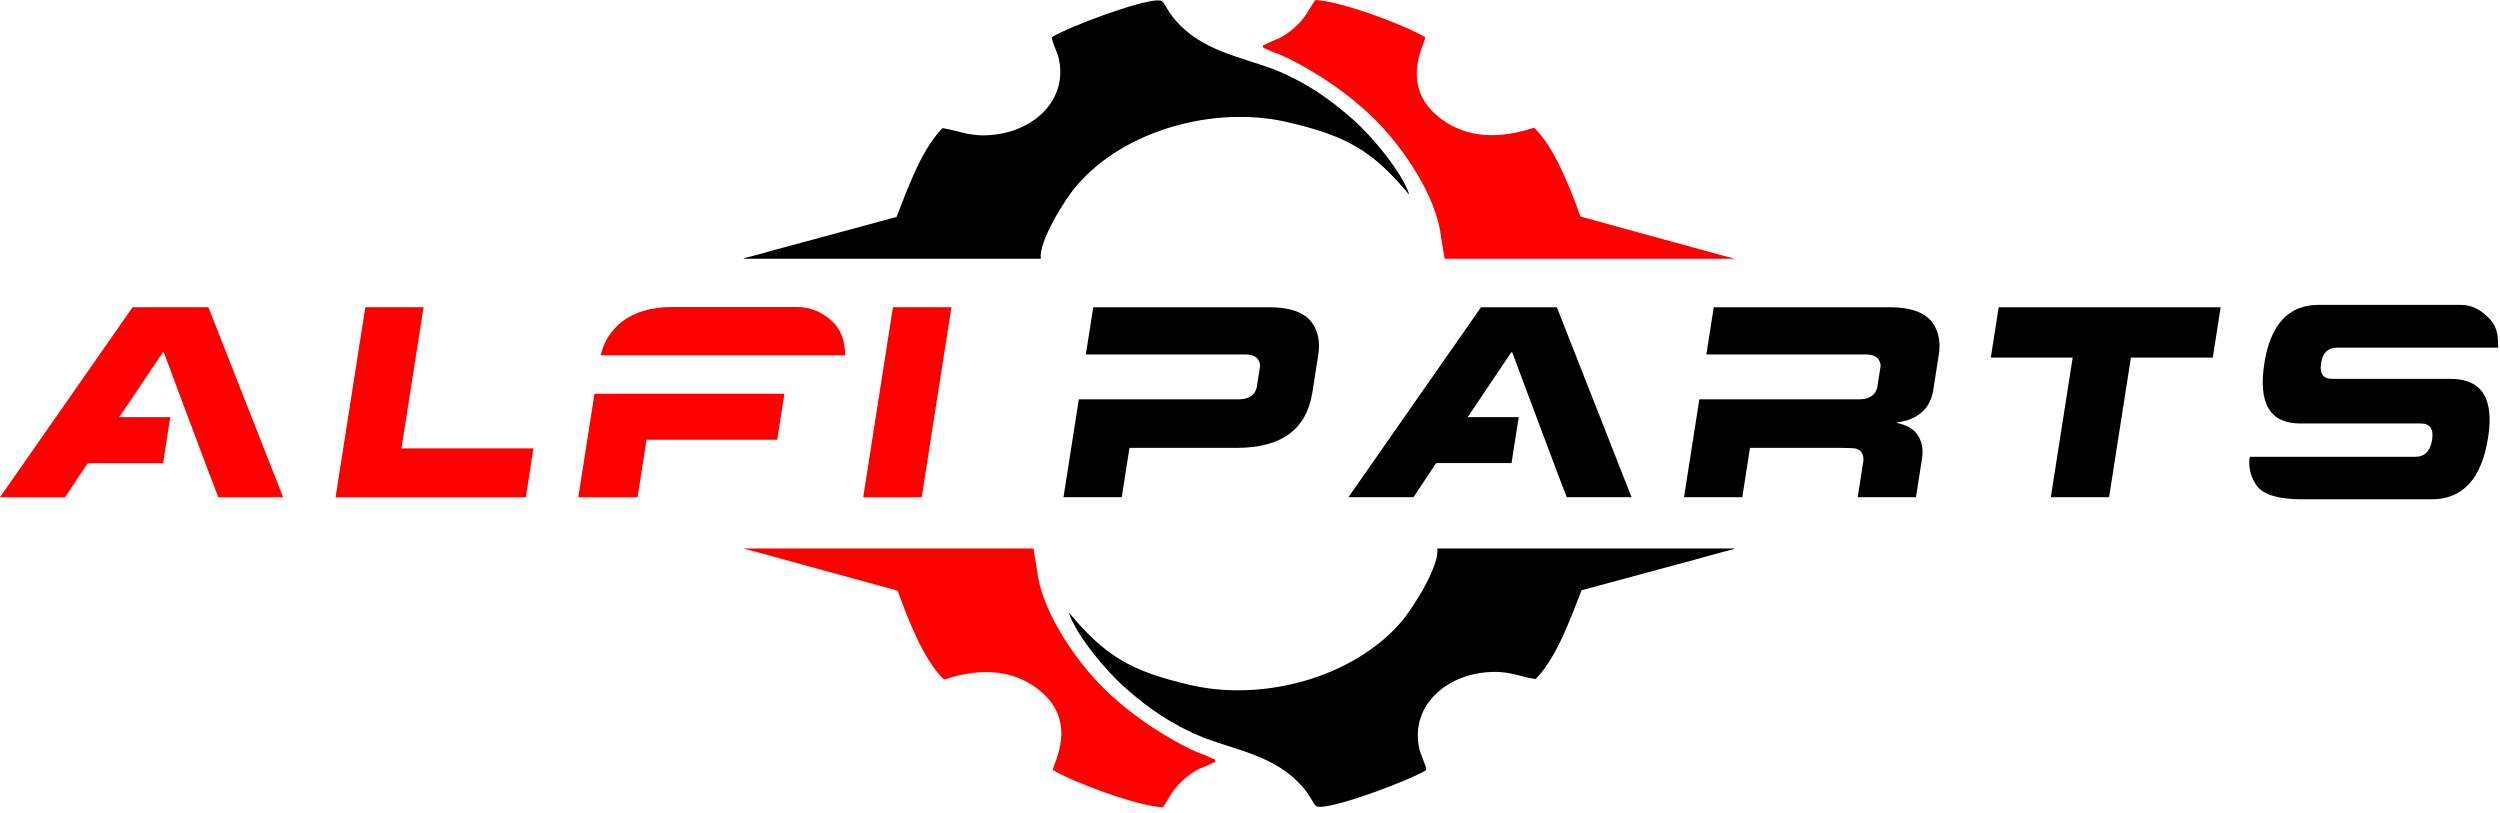 <?xml version="1.0" encoding="UTF-8"?> <svg xmlns="http://www.w3.org/2000/svg" width="363" height="118" viewBox="0 0 363 118" fill="none"><path fill-rule="evenodd" clip-rule="evenodd" d="M94.924 57.183H105.205H113.897L112.854 63.85H93.881L92.576 72.193H83.966L86.315 57.183H94.924Z" fill="#FF0000"></path><path fill-rule="evenodd" clip-rule="evenodd" d="M11.623 60.571H16.029H24.722L23.678 67.238H11.623V60.571Z" fill="#FF0000"></path><path fill-rule="evenodd" clip-rule="evenodd" d="M213.1 60.571H220.516L219.473 67.238H208.572L208.518 67.317H208.481L205.242 72.193H195.794L215.045 44.611H226.055L236.901 72.193H227.491L226.137 68.652L222.651 59.383L219.582 51.163H219.429L214.225 58.914L213.1 60.571ZM179.922 57.982C181.323 57.957 182.173 57.399 182.47 56.306L182.971 53.106C182.884 52.04 182.195 51.494 180.904 51.468H157.665L158.738 44.611H184.263C187.336 44.611 189.416 45.36 190.502 46.858C191.395 48.128 191.701 49.665 191.419 51.468L190.554 56.992C189.715 62.351 186.058 65.031 179.581 65.031H164L162.879 72.193H154.421L156.645 57.982H179.922ZM270.022 57.982C271.422 57.957 272.272 57.399 272.569 56.306L273.07 53.106C272.984 52.04 272.294 51.494 271.003 51.468H247.764L248.837 44.611H274.362C277.435 44.611 279.515 45.36 280.601 46.858C281.495 48.128 281.8 49.665 281.518 51.468L280.653 56.992C280.333 58.389 279.687 59.431 278.717 60.116C277.906 60.751 276.814 61.157 275.44 61.335L275.428 61.411C276.756 61.691 277.705 62.199 278.275 62.935C279.039 63.901 279.305 65.12 279.074 66.593L278.198 72.193H269.74L270.569 66.897C270.625 65.729 270.086 65.12 268.95 65.069L267.395 65.031H254.099L252.978 72.193H244.52L246.744 57.982H270.022ZM290.21 44.611H322.44L321.296 51.925H309.409L306.237 72.193H297.78L300.952 51.925H289.066L290.21 44.611ZM350.701 66.326C352.072 66.326 352.887 65.5 353.145 63.85C353.392 62.275 352.842 61.488 351.496 61.488H333.971C329.603 61.488 327.874 58.58 328.784 52.764C329.67 47.1 332.298 44.268 336.666 44.268H357.429C359 44.293 360.43 45.055 361.719 46.553C362.276 47.214 362.598 48.078 362.685 49.144C362.722 49.881 362.742 50.325 362.743 50.478H339.314C338.018 50.478 337.253 51.227 337.019 52.725C336.78 54.249 337.309 55.011 338.604 55.011H355.824C360.345 55.011 362.162 57.843 361.275 63.507C360.337 69.501 357.608 72.498 353.087 72.498H334.153C330.551 72.472 328.331 71.723 327.495 70.25C326.724 69.005 326.447 67.697 326.661 66.326H350.701Z" fill="black"></path><path fill-rule="evenodd" clip-rule="evenodd" d="M87.213 51.582C87.696 49.557 88.745 47.919 90.36 46.668C92.175 45.296 94.57 44.598 97.546 44.572H115.642C117.724 44.572 119.523 45.335 121.037 46.858C121.785 47.595 122.297 48.623 122.573 49.944C122.692 50.808 122.733 51.354 122.697 51.582H106.081H98.506H98.468H87.213Z" fill="#FF0000"></path><path fill-rule="evenodd" clip-rule="evenodd" d="M53.042 44.61H61.5L58.292 65.106H77.455L76.346 72.192H48.726L53.042 44.61Z" fill="#FF0000"></path><path fill-rule="evenodd" clip-rule="evenodd" d="M19.25 44.61H30.261L41.106 72.192H31.697L30.342 68.652L26.856 59.382L23.787 51.163H23.635L18.431 58.914L12.723 67.316H12.687L9.448 72.192H0L19.25 44.61Z" fill="#FF0000"></path><path fill-rule="evenodd" clip-rule="evenodd" d="M129.653 44.61H138.148L133.831 72.192H125.336L129.653 44.61Z" fill="#FF0000"></path><path fill-rule="evenodd" clip-rule="evenodd" d="M204.638 28.298C203.648 25.061 199.162 19.727 196.461 17.352C193.007 14.315 189.676 11.972 184.948 10.055C179.789 8.156 174.611 7.356 170.777 3.059C169.203 1.294 169.137 0.144 168.425 0.078L168.06 0.056C165.26 0.12 155.186 3.882 152.727 5.399C152.757 6.164 153.537 7.54 153.757 8.587C154.998 14.474 150.244 18.942 144.264 19.568C140.883 19.921 139.576 19.056 136.88 18.604C136.635 18.814 136.758 18.695 136.515 18.964C133.58 22.204 131.705 27.649 130.179 31.502L112.611 36.253C111.629 36.536 110.673 36.805 109.719 37.058C109.24 37.185 108.774 37.28 108.274 37.418L107.916 37.572H151.13C150.749 35.204 154.5 29.085 156.354 26.926C163.322 18.81 176.412 15.315 186.878 17.723C195.746 19.765 199.402 22.011 204.638 28.298Z" fill="black"></path><path fill-rule="evenodd" clip-rule="evenodd" d="M184.997 5.852L183.305 6.628C183.676 7.269 183.105 6.733 184.086 7.219C184.376 7.363 184.557 7.4 184.868 7.574C187.108 8.263 191.013 10.587 193.163 12.055C195.58 13.704 197.981 15.634 200.098 17.814C203.643 21.462 208.545 28.387 209.221 34.297L209.767 37.572H251.904C251.229 37.359 250.447 37.19 249.909 37.047L229.476 31.444C228.112 27.576 225.671 21.265 222.746 18.543C217.936 20.12 213.19 20.197 209.255 17.266C203.033 12.631 206.897 6.323 206.954 5.414C204.013 3.632 194.692 0.155 190.991 0C190.074 1.236 189.815 2.174 188.487 3.509C187.571 4.43 186.18 5.49 184.997 5.852Z" fill="#FF0000"></path><path fill-rule="evenodd" clip-rule="evenodd" d="M155.183 88.912C156.172 92.149 160.659 97.483 163.36 99.858C166.813 102.895 170.145 105.237 174.873 107.155C180.032 109.054 185.21 109.854 189.044 114.151C190.617 115.916 190.684 117.065 191.395 117.132L191.761 117.153C194.56 117.09 204.635 113.327 207.093 111.811C207.064 111.046 206.284 109.669 206.064 108.623C204.823 102.736 209.577 98.268 215.557 97.642C218.938 97.288 220.245 98.154 222.941 98.606C223.186 98.396 223.063 98.515 223.306 98.246C226.241 95.006 228.116 89.56 229.642 85.708L247.209 80.957C248.192 80.674 249.148 80.405 250.102 80.152C250.581 80.025 251.046 79.93 251.547 79.792L251.904 79.638H208.691C209.072 82.006 205.32 88.125 203.467 90.284C196.499 98.399 183.409 101.895 172.943 99.487C164.074 97.445 160.418 95.198 155.183 88.912Z" fill="black"></path><path fill-rule="evenodd" clip-rule="evenodd" d="M174.823 111.358L176.516 110.581C176.145 109.941 176.716 110.476 175.734 109.99C175.444 109.847 175.263 109.81 174.953 109.635C172.712 108.946 168.807 106.623 166.657 105.154C164.241 103.505 161.84 101.576 159.722 99.396C156.178 95.748 151.276 88.823 150.599 82.912L150.053 79.638H107.916C108.592 79.851 109.374 80.02 109.912 80.163L130.344 85.766C131.709 89.633 134.149 95.945 137.074 98.666C141.884 97.09 146.631 97.013 150.565 99.944C156.788 104.579 152.924 110.887 152.867 111.795C155.808 113.578 165.129 117.055 168.83 117.21C169.747 115.974 170.006 115.036 171.334 113.701C172.25 112.78 173.64 111.72 174.823 111.358Z" fill="#FF0000"></path></svg> 
